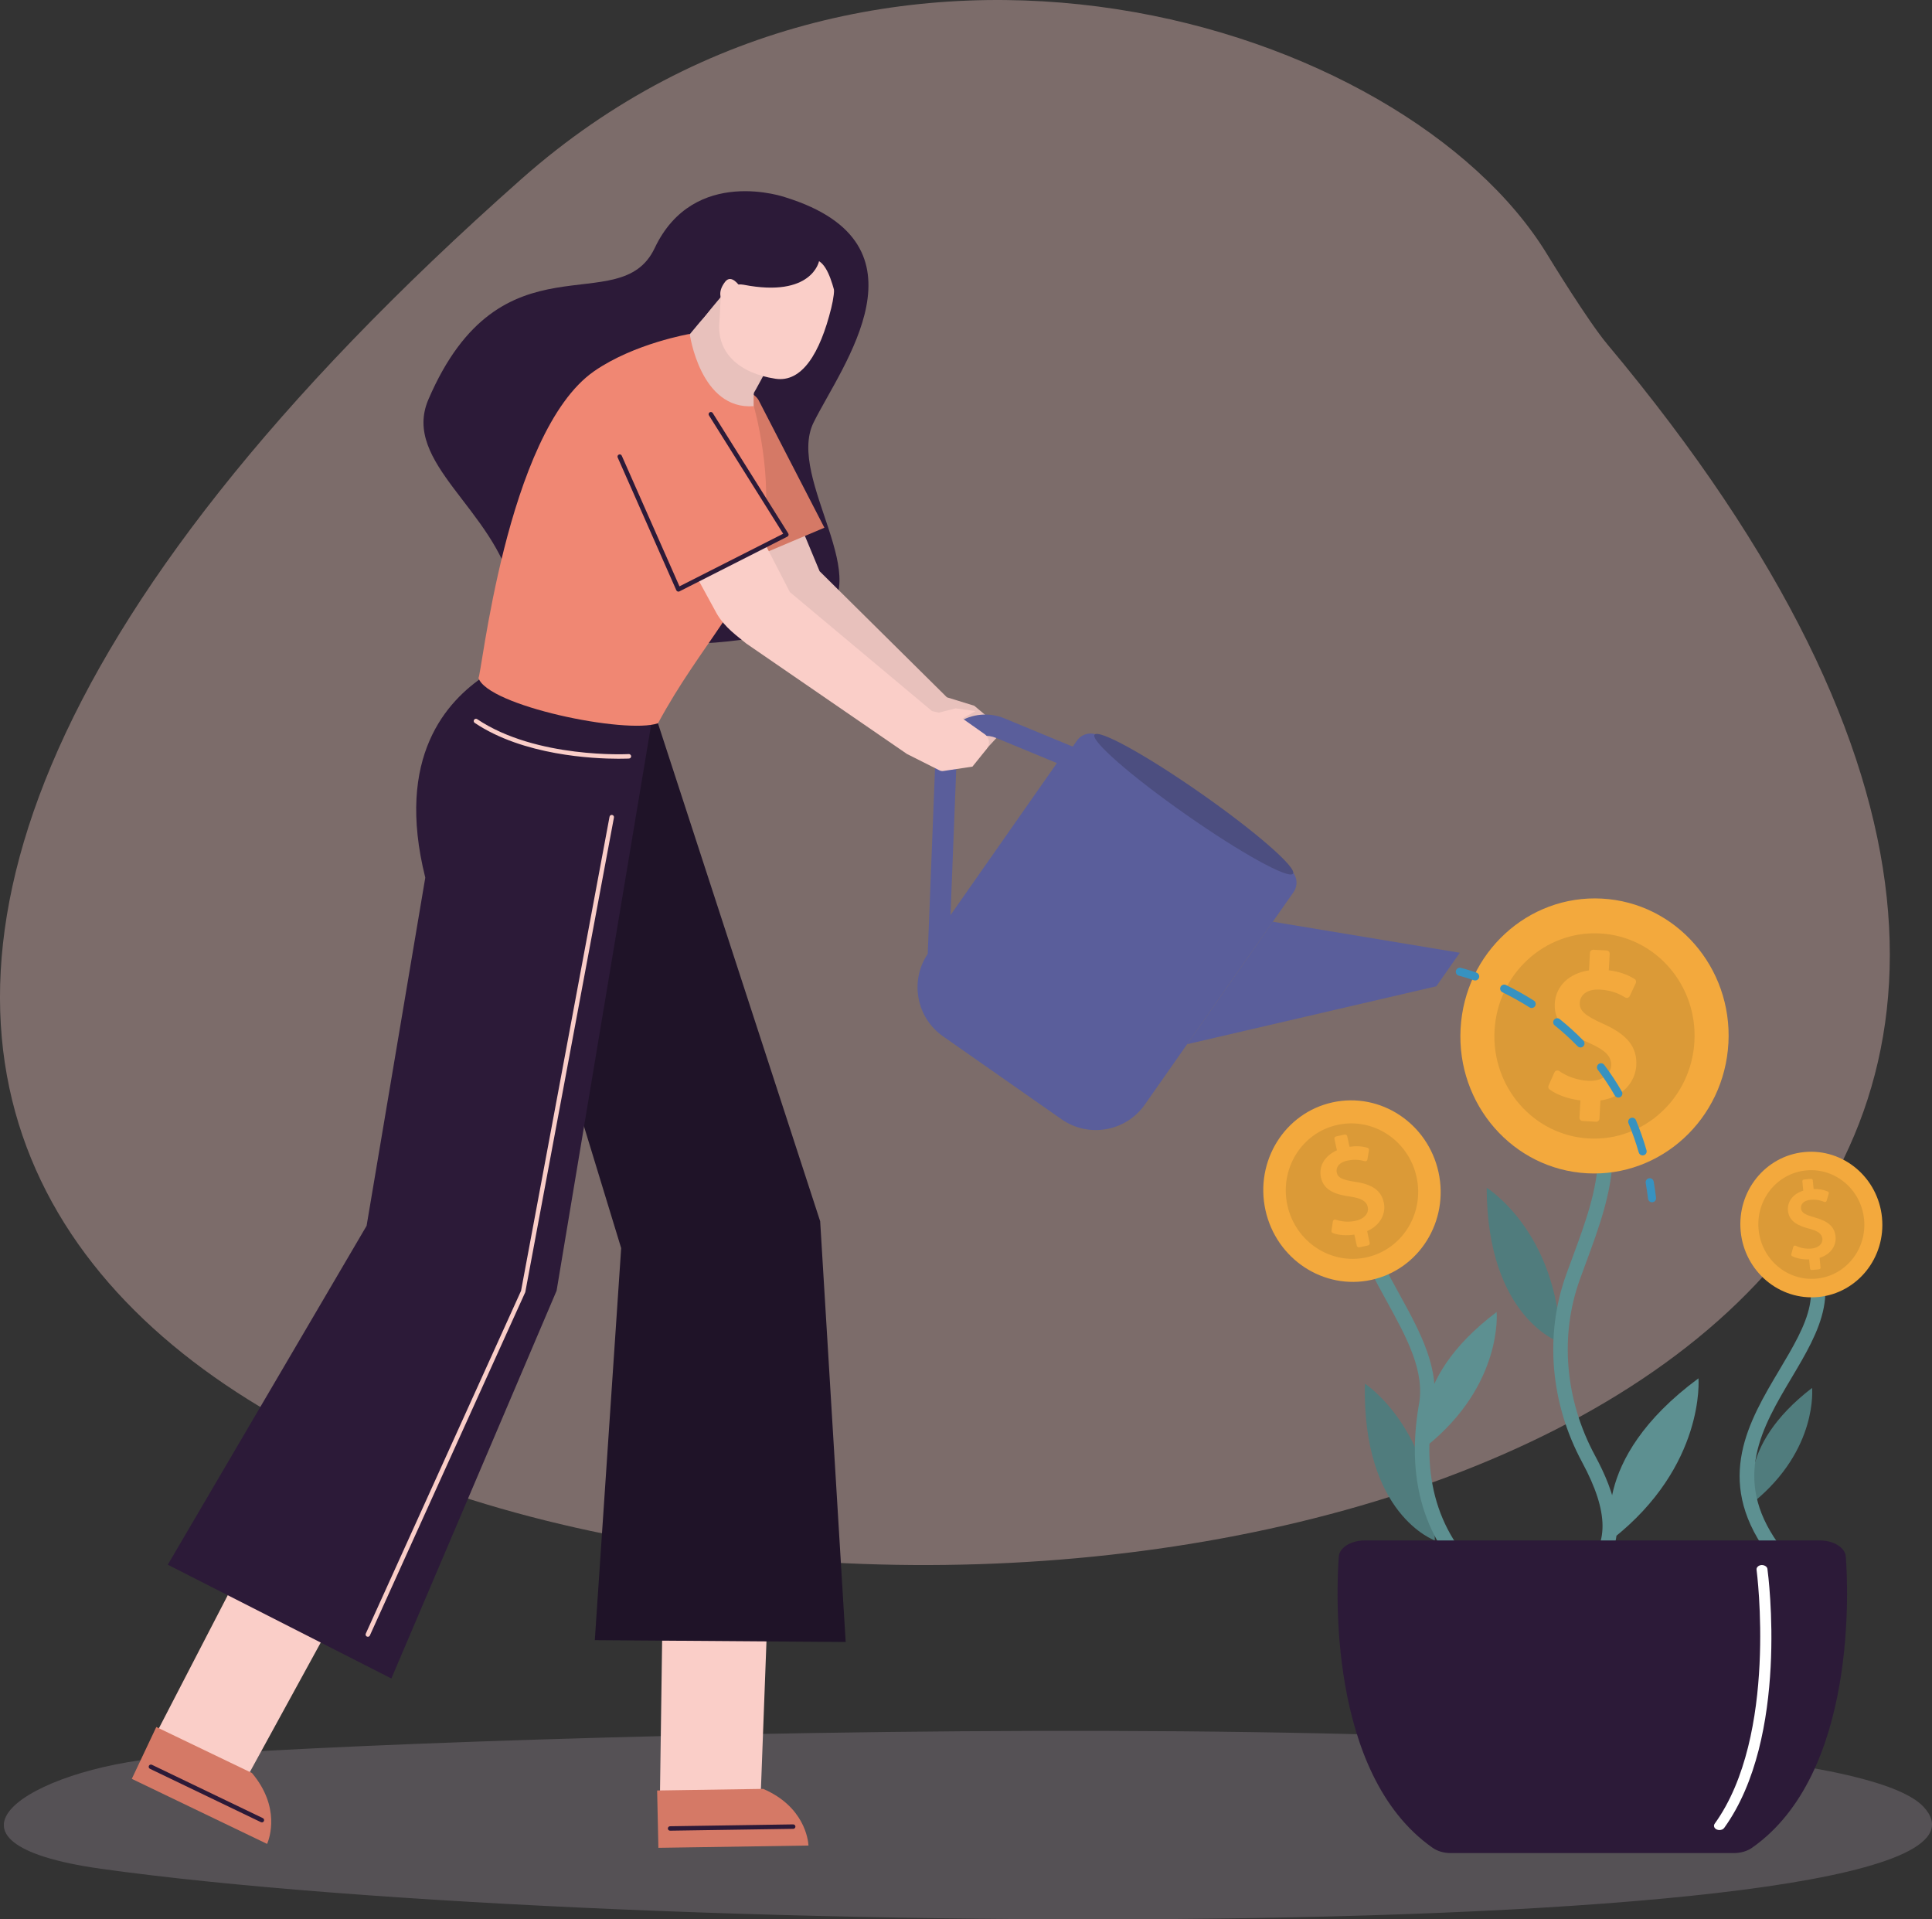 <?xml version="1.0" encoding="UTF-8"?>
<svg xmlns="http://www.w3.org/2000/svg" id="Layer_2" data-name="Layer 2" viewBox="0 0 1094.28 1087.02">
  <rect x="0" y="0" width="1094.28" height="1087.02" fill="#333333" stroke="none"/>
  <defs>
    <style>
      .cls-1 {
        fill: #5a5e9b;
      }

      .cls-1, .cls-2, .cls-3, .cls-4, .cls-5, .cls-6, .cls-7, .cls-8, .cls-9, .cls-10, .cls-11, .cls-12, .cls-13, .cls-14, .cls-15, .cls-16 {
        stroke-width: 0px;
      }

      .cls-2 {
        fill: #d57966;
      }

      .cls-3 {
        fill: #f08773;
      }

      .cls-4 {
        fill: #e8c1bc;
      }

      .cls-5 {
        fill: #1f1328;
      }

      .cls-6 {
        fill: #507c7d;
      }

      .cls-7 {
        fill: #fff;
      }

      .cls-8 {
        fill: #5d9091;
      }

      .cls-9 {
        fill: #f3a93d;
      }

      .cls-10 {
        fill: #3792c0;
      }

      .cls-11 {
        fill: #4c4e80;
      }

      .cls-12, .cls-13 {
        fill: #facec8;
      }

      .cls-13 {
        opacity: .37;
      }

      .cls-14 {
        fill: #ab9ba9;
        opacity: .29;
      }

      .cls-15 {
        fill: #db9a37;
      }

      .cls-16 {
        fill: #2c1a38;
      }
    </style>
  </defs>
  <g id="_Ñëîé_1" data-name="Ñëîé 1">
    <g>
      <path class="cls-14" d="m93.16,995.39c154.92-13.1,936.92-36.43,996.37,27.95,74.26,80.43-741.2,75.76-1032.14,35.08-105.34-14.73-41.02-56.54,35.77-63.03Z"></path>
      <path class="cls-13" d="m876.09,143.71c1.82,2.98,23.29,38.11,34.33,51.31,805.15,961.7-1749.1,910.47-615.08-93.65,205.04-181.55,500.27-89.05,580.75,42.34Z"></path>
      <g>
        <path class="cls-6" d="m812.67,872.43s-41.28-14.56-39.59-88.79c0,0,39.17,25.5,39.59,88.79Z"></path>
        <path class="cls-6" d="m883.95,760.44s-41.65-13.47-41.9-87.72c0,0,39.83,24.47,41.9,87.72Z"></path>
        <path class="cls-6" d="m993.26,850.69s-10.88-30.83,33.09-64.63c0,0,3.52,34.74-33.09,64.63Z"></path>
        <path class="cls-8" d="m913.2,871.67s-14.64-44.15,48.81-91.04c0,0,4.07,49.5-48.81,91.04Z"></path>
        <path class="cls-8" d="m901.78,895.02l-5.46-6.14c15.2-13.53,15.13-32.27-.22-60.77-18.03-33.47-21.31-72.23-8.97-106.35l3.3-8.98c14.58-39.44,28.35-76.68-10.65-115.11l5.76-5.86c42.78,42.16,27.43,83.67,12.59,123.81l-3.28,8.94c-11.54,31.91-8.45,68.24,8.48,99.66,10.85,20.14,22.49,49.39-1.55,70.8Z"></path>
        <path class="cls-8" d="m839.93,902.74c-31.71-25.66-43.96-61.47-36.41-106.41,3.95-19.28-6.72-38.69-18.01-59.25-12.43-22.61-25.28-45.99-17.82-70.05l7.84,2.42c-6.43,20.74,5.03,41.6,17.17,63.68,11.52,20.95,23.42,42.61,18.89,64.7-7,41.66,4.27,74.86,33.51,98.53l-5.16,6.38Z"></path>
        <path class="cls-8" d="m1000.37,878.76c-29.27-41.13-9.79-73.88,7.4-102.77,15.72-26.44,28.15-47.33,6.07-70.94l6-5.6c26.29,28.11,10.38,54.86-5.01,80.73-16.68,28.05-33.93,57.05-7.77,93.82l-6.69,4.76Z"></path>
        <g>
          <path class="cls-16" d="m1043.59,877.35h0c-2.62-3.04-7.52-4.91-12.84-4.91h-257.75c-5.32,0-10.22,1.88-12.84,4.91h0c-1.12,1.3-1.75,2.71-1.86,4.2-1.26,16.74-6.75,123.07,53.17,164.99,2.65,1.86,6.31,2.96,10.19,2.96h160.44c3.88,0,7.53-1.1,10.19-2.96,59.92-41.91,54.43-148.25,53.17-164.99-.11-1.49-.74-2.9-1.86-4.2Z"></path>
          <path class="cls-7" d="m973.9,1036.47c-.52,0-1.04-.1-1.52-.31-1.49-.65-2.02-2.14-1.18-3.3,36-49.94,23.83-142.87,23.71-143.81-.18-1.32,1.05-2.52,2.75-2.67,1.57-.09,3.22.81,3.4,2.16.53,3.87,12.49,95.42-24.47,146.7-.57.79-1.62,1.23-2.7,1.23Z"></path>
        </g>
        <g>
          <path class="cls-9" d="m814.77,663.88c6.07,27.76-10.95,55.07-38.02,60.99-27.07,5.92-53.94-11.78-60.01-39.55-6.07-27.76,10.95-55.07,38.02-60.99,27.07-5.92,53.94,11.78,60.01,39.55Z"></path>
          <path class="cls-15" d="m802.34,666.6c4.53,20.72-8.17,41.1-28.38,45.52-20.2,4.42-40.26-8.8-44.79-29.52-4.53-20.72,8.17-41.1,28.38-45.52,20.21-4.42,40.26,8.79,44.79,29.52Z"></path>
          <path class="cls-9" d="m767.69,669.37c-7.55-1.18-9.92-2.37-10.57-5.33-.52-2.38.74-5.56,6-6.71,4.92-1.08,8.36-.1,9.84.32.33.09.69.04.98-.14.29-.18.49-.48.55-.82l.9-5.28c.1-.6-.26-1.18-.85-1.35-3.14-.93-6.48-1.11-10.17-.57l-1.32-6.01c-.14-.65-.79-1.06-1.44-.92l-4.86,1.06c-.65.14-1.07.78-.93,1.43l1.41,6.44c-6.91,3.04-10.44,9-9.04,15.41,1.69,7.72,9.04,9.76,16.72,10.82,6.23.93,9.07,2.63,9.78,5.88.78,3.55-2.03,6.76-6.83,7.81-3.75.82-7.87.58-11.31-.65-.34-.12-.72-.09-1.03.1-.31.19-.52.5-.58.86l-.8,5.34c-.08.55.23,1.09.75,1.29,3.16,1.24,7.84,1.57,12.22.88l1.38,6.3c.14.65.79,1.06,1.44.91l4.94-1.08c.65-.14,1.07-.78.93-1.43l-1.46-6.67c8.17-3.6,10.66-10.64,9.44-16.19-1.47-6.74-6.29-10.24-16.09-11.72Z"></path>
        </g>
        <g>
          <path class="cls-9" d="m978.96,590.84c-2.34,42.96-38.19,75.94-80.08,73.66-41.89-2.28-73.95-38.95-71.61-81.91,2.34-42.96,38.19-75.94,80.08-73.66,41.89,2.28,73.95,38.95,71.62,81.91Z"></path>
          <path class="cls-15" d="m959.72,589.8c-1.74,32.07-28.5,56.68-59.77,54.98-31.26-1.7-55.2-29.07-53.45-61.14,1.74-32.06,28.5-56.68,59.77-54.98,31.27,1.7,55.2,29.07,53.45,61.14Z"></path>
          <path class="cls-9" d="m908.05,579.86c-10.54-4.76-13.52-7.46-13.27-12.03.2-3.68,3.32-7.81,11.46-7.37,7.61.41,12.24,3.23,14.22,4.43.45.27.99.34,1.49.19.5-.15.91-.5,1.13-.97l3.44-7.34c.39-.83.09-1.82-.69-2.31-4.21-2.62-9-4.24-14.61-4.93l.51-9.31c.05-1-.72-1.86-1.73-1.92l-7.52-.41c-1.01-.06-1.88.71-1.93,1.72l-.54,9.97c-11.31,1.65-18.86,8.92-19.4,18.84-.65,11.94,9.26,17.89,20.04,22.53,8.72,3.87,12.17,7.5,11.89,12.52-.3,5.49-5.69,9.05-13.12,8.65-5.8-.32-11.72-2.32-16.25-5.51-.45-.32-1.02-.42-1.55-.27-.53.14-.97.52-1.19,1.02l-3.33,7.46c-.34.77-.11,1.68.57,2.19,4.11,3.09,10.81,5.45,17.47,6.21l-.53,9.74c-.05,1,.72,1.86,1.73,1.92l7.65.42c1.01.06,1.88-.71,1.93-1.72l.56-10.31c13.37-1.95,19.84-11.22,20.31-19.82.57-10.43-5.04-17.49-18.75-23.6Z"></path>
        </g>
        <g>
          <path class="cls-9" d="m1065.96,689.63c2.2,22.67-13.93,42.79-36.03,44.94-22.1,2.15-41.81-14.49-44.01-37.15s13.93-42.79,36.03-44.94c22.1-2.15,41.81,14.48,44.02,37.15Z"></path>
          <path class="cls-15" d="m1055.81,690.61c1.65,16.92-10.4,31.94-26.89,33.54-16.5,1.6-31.21-10.81-32.85-27.73-1.65-16.92,10.4-31.94,26.89-33.54,16.5-1.6,31.21,10.81,32.85,27.73Z"></path>
          <path class="cls-9" d="m1027.97,689.54c-5.9-1.65-7.67-2.83-7.9-5.24-.19-1.94,1.12-4.35,5.41-4.77,4.01-.39,6.66.71,7.8,1.19.25.11.54.1.79-.02.25-.12.44-.34.52-.6l1.22-4.12c.14-.47-.1-.96-.54-1.15-2.41-1.04-5.05-1.5-8.04-1.41l-.48-4.91c-.05-.53-.53-.92-1.06-.86l-3.97.39c-.53.05-.93.52-.87,1.05l.51,5.26c-5.79,1.77-9.16,6.17-8.65,11.41.61,6.3,6.27,8.62,12.28,10.19,4.87,1.33,6.97,2.95,7.22,5.61.28,2.9-2.26,5.19-6.17,5.57-3.06.3-6.32-.28-8.94-1.59-.26-.13-.57-.14-.83-.02-.27.12-.47.35-.54.63l-1.15,4.17c-.12.43.08.89.47,1.1,2.4,1.29,6.09,1.99,9.64,1.86l.5,5.14c.05.53.53.92,1.06.86l4.03-.39c.53-.05.93-.52.87-1.05l-.53-5.44c6.84-2.09,9.49-7.46,9.05-11.99-.53-5.5-4.03-8.75-11.7-10.85Z"></path>
        </g>
        <path class="cls-8" d="m807.86,819.11s-12.52-36.57,39.83-76.04c0,0,3.78,41.1-39.83,76.04Z"></path>
      </g>
      <g>
        <path class="cls-16" d="m445,111.79s-51.92-18.32-74.21,28.76c-19.74,41.68-86.89-10.29-128.14,85.68-15.45,35.94,37.88,62.38,48.03,108.8,7.5,34.3,129.08,38.36,172.26,15.32,35.74-19.07-17.88-79.1-2.15-111.02,15.73-31.92,69.25-101.04-15.79-127.53Z"></path>
        <path class="cls-4" d="m421.64,221.14l42.58,102.37,72.11,71.41,15.5,4.79,12.04,10.08c2.45,2.06,2.7,5.81.52,8.17l-8.46,9.18-15.95,1.2c-.73.05-1.46-.13-2.08-.53l-16.91-10.34-82.5-67.47c-4.35-4.35-10.85-9.42-14.77-17.77l-43.75-98.42,41.66-12.66Z"></path>
        <path class="cls-2" d="m429.62,226.54l37.32,72.33-60.68,25.66-25.76-77.53c-3.32-8.77,4.44-21.86,15.08-26.75h0c10.14-4.66,29.36-1.32,34.05,6.28Z"></path>
        <polygon class="cls-12" points="530.74 403.86 541.27 401.19 552.5 402.74 542.96 408.21 530.74 403.86"></polygon>
        <polygon class="cls-12" points="435.48 893.38 430.77 1019.15 373.75 1020.02 375.66 884.5 435.48 893.38"></polygon>
        <path class="cls-2" d="m432.28,1013.14c23.21,10.02,25.44,28.68,25.65,32.09l-85.02,1.3-.71-32.47,60.08-.92Z"></path>
        <path class="cls-16" d="m379.53,1036.83c-.69,0-1.25-.55-1.26-1.24,0-.7.55-1.27,1.24-1.28l69.73-1.06h.02c.69,0,1.25.55,1.26,1.24,0,.7-.55,1.27-1.24,1.28l-69.73,1.06h-.02Z"></path>
        <path class="cls-5" d="m362.96,379.85l101.58,311.82,14.45,238.28-142.09-1.04,14.93-222.03-58.41-191.26c-28.4-34.89-28.89-86.06-16.14-108.34l85.68-27.43Z"></path>
        <path class="cls-4" d="m419.33,154.95l-33.91,40.66-35.96,10.66s58.33,51.07,77.88,54.93c.52-.12-1.04-37.7-.28-38.8,1.23-1.77,21.22-39.45,21.22-39.45l-28.94-28.01Z"></path>
        <polygon class="cls-12" points="199.09 898.44 138.65 1008.84 87.25 984.13 149.54 863.76 199.09 898.44"></polygon>
        <path class="cls-2" d="m142.69,1004.14c16.28,19.34,9.94,37.03,8.6,40.17l-76.64-36.85,13.88-29.36,54.15,26.04Z"></path>
        <path class="cls-16" d="m148.33,1032.11c-.18,0-.37-.04-.55-.12l-62.85-30.22c-.63-.31-.89-1.06-.59-1.69.3-.63,1.07-.89,1.69-.59l62.85,30.22c.63.31.89,1.06.59,1.69-.22.45-.67.72-1.14.72Z"></path>
        <path class="cls-16" d="m369.14,408.5l-53.89,322.51-93.58,219.61-126.64-64.44,112.61-191.94,33.24-197.19c-17.18-68.69,12.37-100.13,33.74-114.37l94.54,25.83Z"></path>
        <path class="cls-3" d="m426.96,230.03s11.75,40.86,4.82,74.49c-7.46,36.19-34.74,60.04-59.08,105.1-18.16,6.36-96.91-9.92-101.74-25.77,1.45,2.23,15.46-138.84,65.62-173.67,22.79-15.74,54.08-21.06,54.08-21.06,0,0,5.95,43.29,36.31,40.91Z"></path>
        <path class="cls-12" d="m350.53,429.72c-14.66,0-54.15-1.85-81.66-20.31-.58-.39-.73-1.17-.35-1.76.39-.58,1.17-.73,1.76-.35,33.47,22.47,85.36,19.81,85.86,19.77.6-.06,1.3.49,1.34,1.19.04.7-.49,1.3-1.19,1.34-.1,0-2.2.11-5.76.11Z"></path>
        <path class="cls-12" d="m208.33,926.99c-.17,0-.35-.03-.52-.11-.63-.29-.92-1.04-.63-1.67l87.94-194.15,50.12-268.5c.13-.68.77-1.14,1.48-1.01.69.13,1.14.79,1.01,1.48l-50.21,268.79-88.03,194.44c-.21.46-.67.74-1.15.74Z"></path>
        <path class="cls-12" d="m413.38,150.95s-6.63-4.42-7.95,1.02c-1.8,7.43,2.17,9.49,4.88,11.78,2.7,2.29,3.08-12.8,3.08-12.8Z"></path>
        <path class="cls-12" d="m442.77,129.24s38.49,3.08,28.05,45.22c-6.39,25.8-16.66,42.33-31.64,40.04-20.63-3.15-33.24-14.76-31.74-32.09,1.5-17.32-1.67-55.99,35.33-53.17Z"></path>
        <path class="cls-16" d="m463.9,147.92s-3.94,20.89-42.78,13.34c-15.56-3.02-23.21,32.76-33.1,19.68-9.88-13.08,13.28-57.01,43.96-60.36,30.68-3.34,58.13,9.54,48.14,51.12-5.46,22.74-5.11-17.01-16.23-23.78Z"></path>
        <path class="cls-12" d="m418.9,162.04s-4.64-7.16-8.25-2.38c-4.92,6.53-1.89,10.25-.21,13.64,1.69,3.39,8.46-11.27,8.46-11.27Z"></path>
        <g>
          <g>
            <path class="cls-1" d="m730.32,492.21l-107.24-75.07c-4.26-2.98-10.12-1.94-13.1,2.31l-2.38,3.4-38.72-16.01c-8.56-3.54-18.32-2.67-26.12,2.33-7.8,5-12.67,13.5-13.03,22.76l-4.27,108.3c-10.29,15.31-6.48,36.1,8.7,46.72l67.05,46.93c15.35,10.75,36.51,7.01,47.26-8.34l84.17-120.25c2.98-4.25,1.94-10.12-2.31-13.1Zm-188.58-59.8c.21-5.41,2.95-10.18,7.5-13.1,4.56-2.92,10.04-3.41,15.04-1.34l34.35,14.2-60.27,86.1,3.38-85.87Z"></path>
            <polygon class="cls-1" points="720.92 522.03 672.38 591.39 813.55 558.58 826.83 539.6 720.92 522.03"></polygon>
          </g>
          <path class="cls-11" d="m732.36,494.81c-2.33,3.33-29.38-11.59-60.43-33.33-31.05-21.73-54.33-42.05-52-45.37,2.33-3.33,29.38,11.59,60.43,33.33,31.05,21.73,54.33,42.05,52,45.37Z"></path>
        </g>
        <g>
          <path class="cls-10" d="m835.55,555.31c-.25,0-.5-.04-.75-.12-5.23-1.83-8.44-2.59-8.48-2.6-1.23-.29-1.99-1.51-1.71-2.74.29-1.22,1.52-2.02,2.74-1.71.14.03,3.47.8,8.95,2.72,1.19.42,1.82,1.72,1.4,2.92-.33.94-1.21,1.53-2.16,1.53Z"></path>
          <path class="cls-10" d="m930.39,654.38c-1,0-1.91-.65-2.2-1.65-1.63-5.68-3.58-11.24-5.81-16.55-.49-1.16.06-2.5,1.22-2.99,1.17-.5,2.51.06,2.99,1.22,2.29,5.47,4.31,11.21,5.99,17.05.35,1.21-.35,2.48-1.57,2.83-.21.06-.42.09-.63.09Zm-13.78-32.77c-.79,0-1.56-.41-1.98-1.15-2.89-5.04-6.14-9.95-9.65-14.61-.76-1.01-.56-2.44.45-3.2,1.01-.77,2.44-.57,3.2.45,3.63,4.8,6.99,9.88,9.97,15.1.63,1.09.25,2.49-.84,3.12-.36.21-.75.3-1.14.3Zm-21.42-28.37c-.59,0-1.19-.23-1.64-.69-4.04-4.15-8.4-8.12-12.97-11.81-.98-.79-1.14-2.23-.35-3.21.79-.97,2.24-1.12,3.21-.34,4.71,3.79,9.22,7.89,13.38,12.17.88.91.86,2.36-.04,3.23-.44.44-1.02.65-1.59.65Zm-27.67-22.35c-.42,0-.84-.12-1.22-.36-4.9-3.1-10.06-5.98-15.34-8.56-1.13-.55-1.6-1.92-1.05-3.05.56-1.13,1.93-1.6,3.06-1.05,5.43,2.65,10.74,5.62,15.78,8.81,1.07.67,1.38,2.09.71,3.15-.44.69-1.18,1.06-1.93,1.06Z"></path>
          <path class="cls-10" d="m935.7,680.91c-1.14,0-2.12-.85-2.26-2.01-.37-3.04-.81-6.03-1.31-8.93-.21-1.25.62-2.43,1.87-2.64,1.22-.24,2.42.62,2.64,1.86.51,2.99.96,6.04,1.34,9.16.15,1.25-.74,2.39-1.99,2.54-.09,0-.19.02-.28.02Z"></path>
        </g>
        <path class="cls-12" d="m395.15,233.88l52.21,101.43,80.55,67.43,16.5,3.68,13.31,9.38c2.71,1.91,3.25,5.73,1.17,8.32l-8.1,10.06-16.5,2.48c-.76.11-1.53-.02-2.2-.38l-18.39-9.26-91.05-62.58c-4.86-4.11-12.01-8.79-16.74-17.02l-53.12-97.3,42.37-16.23Z"></path>
        <path class="cls-3" d="m400.97,231.68l44.41,71.1-61.16,31.02-32.79-77.32c-4.14-8.71,2.93-22.72,13.63-28.56h0c10.2-5.56,30.44-3.66,35.91,3.76Z"></path>
        <path class="cls-16" d="m384.22,335.06c-.14,0-.29-.02-.42-.07-.33-.12-.59-.36-.73-.68l-33.21-75.2c-.28-.64,0-1.38.65-1.66.62-.29,1.38,0,1.66.65l32.68,73.98,58.74-29.79-42.04-67.03c-.37-.59-.19-1.37.4-1.74.58-.36,1.37-.19,1.74.4l42.78,68.2c.19.3.24.67.15,1.01-.1.35-.33.63-.65.79l-61.16,31.02c-.18.09-.38.14-.57.14Z"></path>
      </g>
    </g>
  </g>
</svg>
